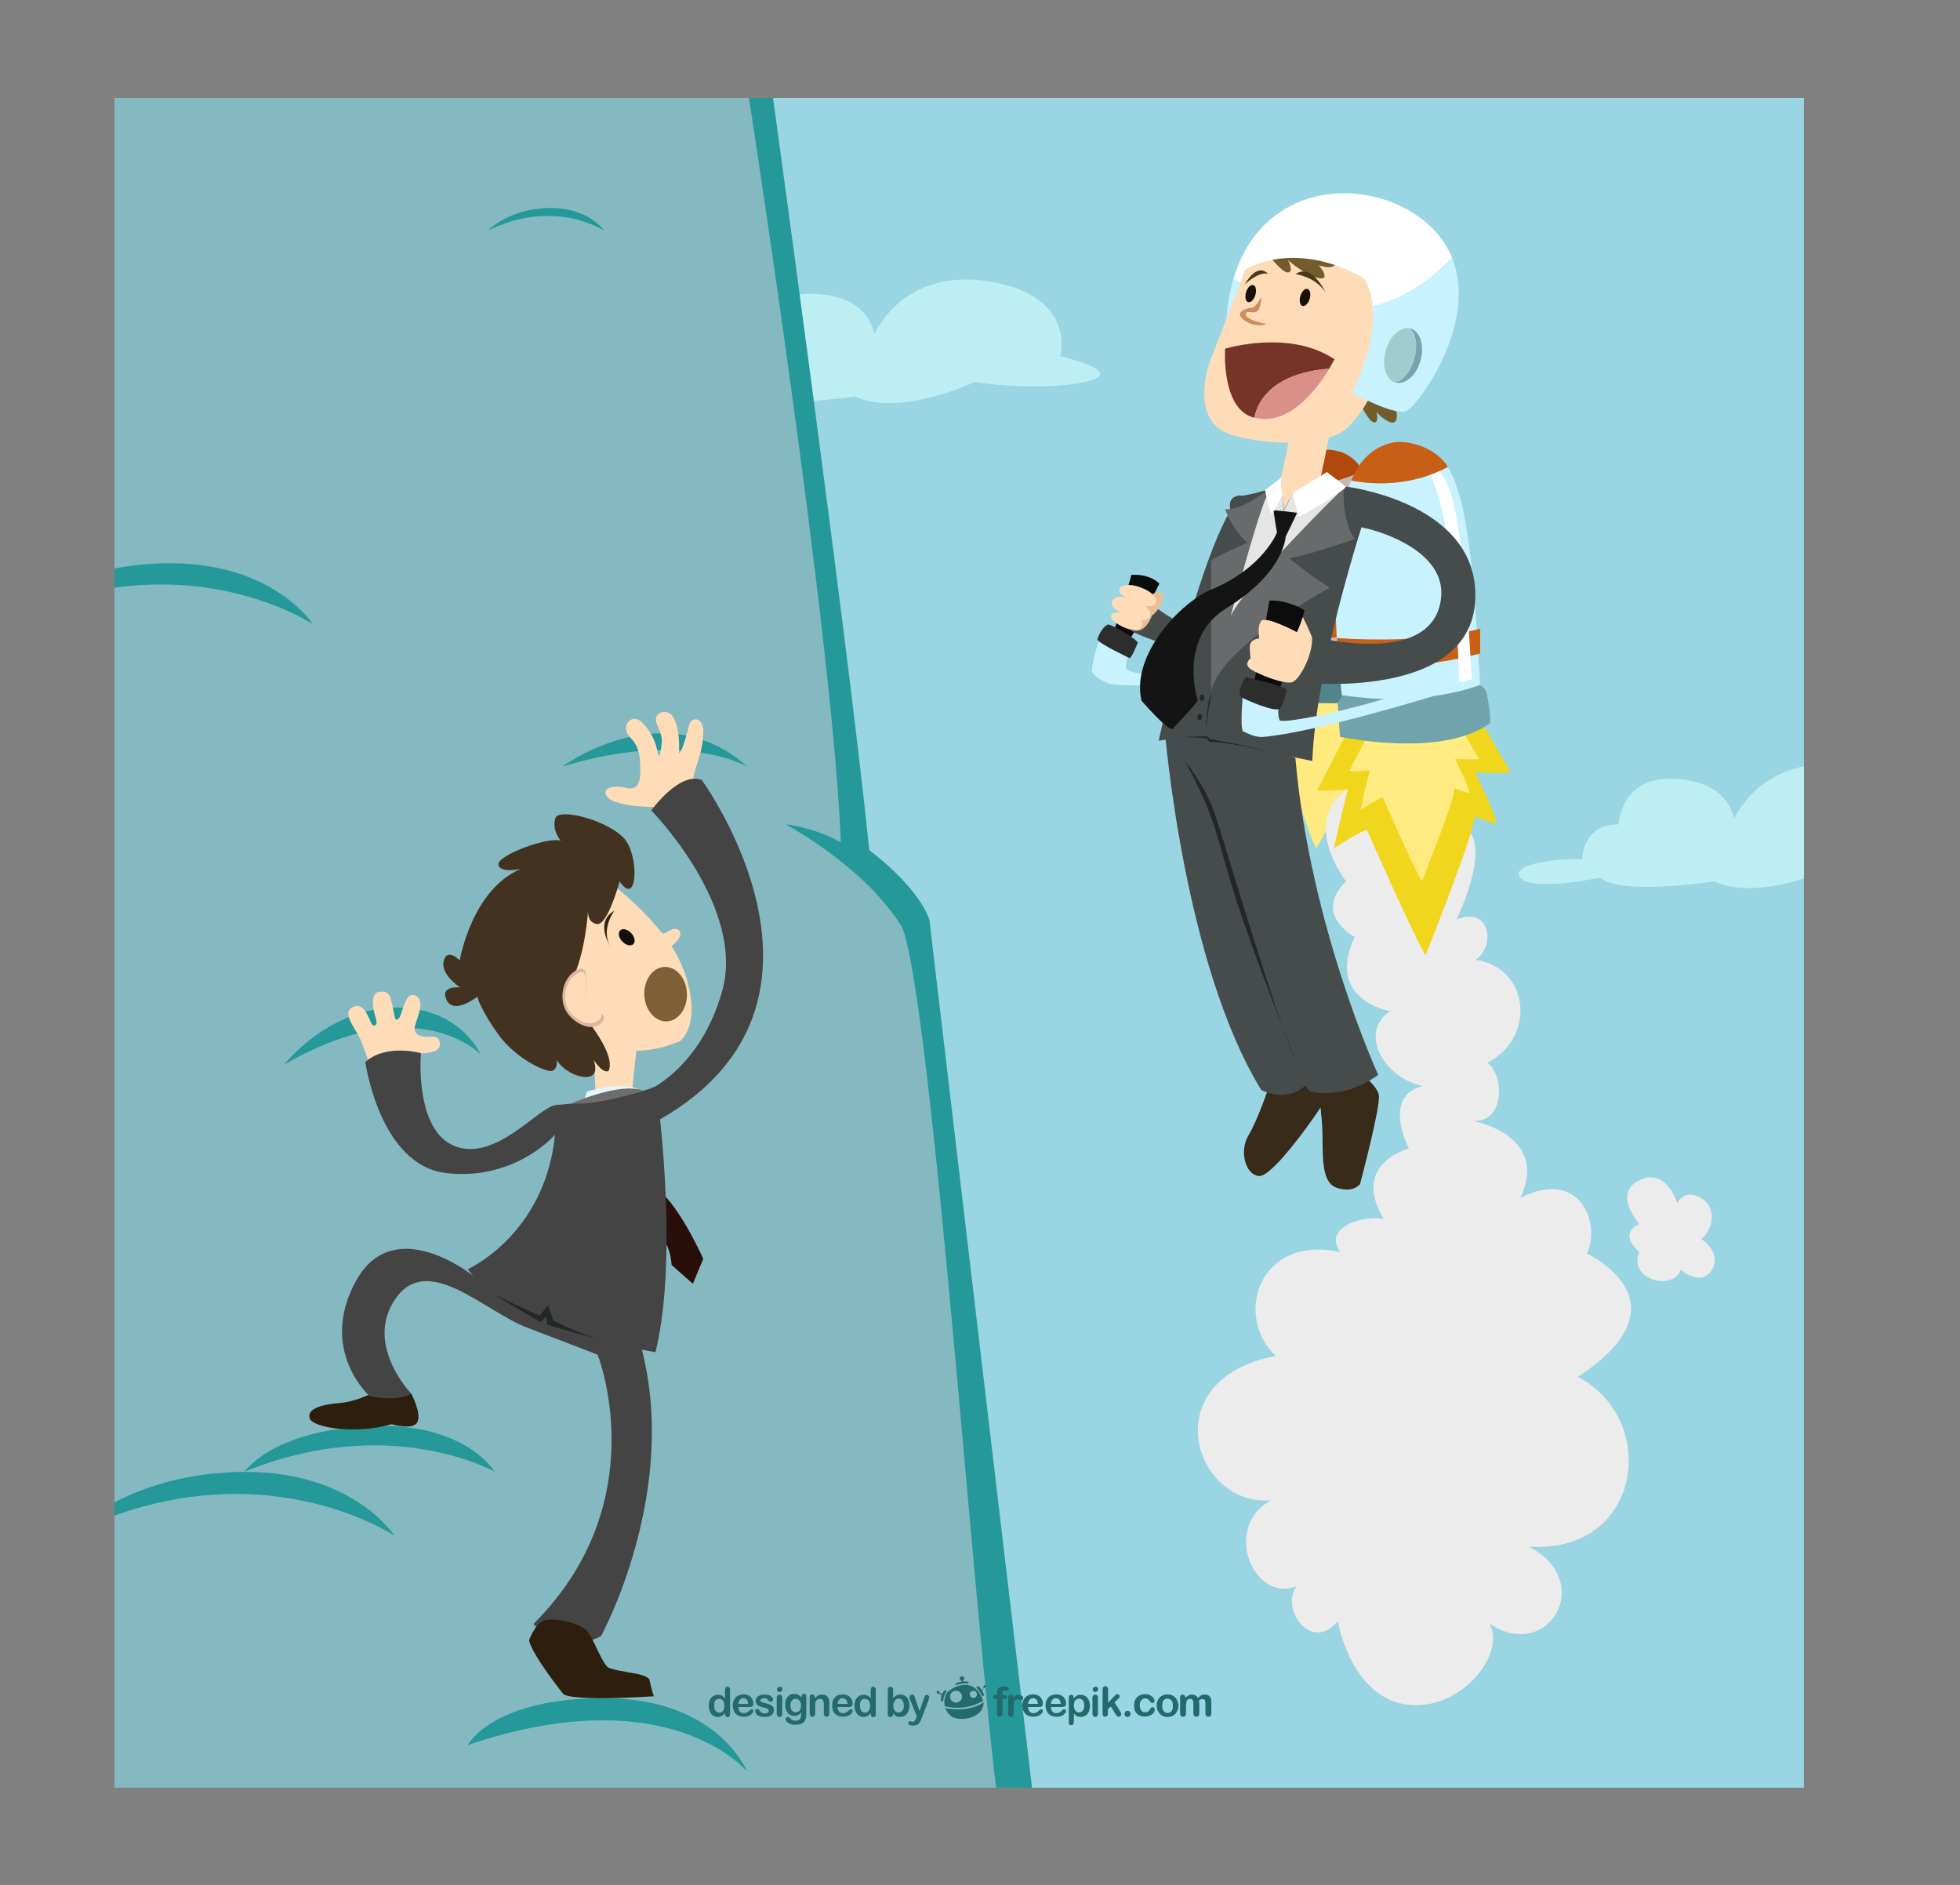 <svg version="1.1"
	 xmlns="http://www.w3.org/2000/svg" xmlns:xlink="http://www.w3.org/1999/xlink" xmlns:a="http://ns.adobe.com/AdobeSVGViewerExtensions/3.0/"
	 x="0px" y="0px" width="928.1px" height="892.6px" viewBox="0 0 928.1 892.6" style="enable-background:new 0 0 928.1 892.6;"
	 xml:space="preserve">
<rect x="0" y="0" width="928.1" height="892.6" fill="#808080" stroke="none"/>
<style type="text/css">
	.st0{clip-path:url(#SVGID_2_);fill:#99D5E2;}
	.st1{clip-path:url(#SVGID_2_);fill:#BDEEF3;}
	.st2{clip-path:url(#SVGID_2_);fill:#259999;}
	.st3{clip-path:url(#SVGID_2_);fill:#84B9C1;}
	.st4{fill:#236A6D;}
	.st5{fill:#FFDCB8;}
	.st6{fill:#444444;}
	.st7{fill:#2D1E0D;}
	.st8{fill:#7F6036;}
	.st9{fill:#140F0A;}
	.st10{fill:#42321F;}
	.st11{fill:#DDB69D;}
	.st12{fill:#332210;}
	.st13{fill:#280F09;}
	.st14{fill:#E5F5F9;}
	.st15{fill:#6D6D6D;}
	.st16{fill:#232728;}
	.st17{fill:#C9F2FF;}
	.st18{fill:#0C0C0C;}
	.st19{fill:#2D2D2D;}
	.st20{fill:#FFEA80;}
	.st21{fill:#B2490D;}
	.st22{fill:#C0BAB3;}
	.st23{fill:#52858B;}
	.st24{fill:#C95E15;}
	.st25{fill:#ECECEC;}
	.st26{fill:#F0D61D;}
	.st27{fill:#FFEB80;}
	.st28{fill:#71A3AC;}
	.st29{fill:#FFFFFF;}
	.st30{fill:#464B4C;}
	.st31{fill:#EABE96;}
	.st32{fill:#725C2B;}
	.st33{fill:#CB8F5E;}
	.st34{fill:#190F08;}
	.st35{fill:#753427;}
	.st36{fill:#DA9089;}
	.st37{fill:#75A4AC;}
	.st38{fill:#A0CCD0;}
	.st39{fill:#493918;}
	.st40{fill:#382B19;}
	.st41{fill:#676B6B;}
	.st42{fill:#E5E5E5;}
	.st43{fill:#141414;}
	.st44{fill:#A0A3A3;}
	.st45{clip-path:url(#SVGID_4_);fill:#99D5E2;}
	.st46{clip-path:url(#SVGID_4_);fill:#BDEEF3;}
	.st47{clip-path:url(#SVGID_4_);fill:#259999;}
	.st48{clip-path:url(#SVGID_4_);fill:#84B9C1;}
</style>
<defs>
</defs>
<g>
	<defs>
		<rect id="SVGID_1_" x="54.2" y="46.4" width="800" height="800"/>
	</defs>
	<clipPath id="SVGID_2_">
		<use xlink:href="#SVGID_1_"  style="overflow:visible;"/>
	</clipPath>
	<rect x="56.2" y="46.4" class="st0" width="800" height="800"/>
	<path class="st1" d="M749.2,406.8c0,0,0-16.7,17.3-16.5c0,0,0.6-22,24.7-21.6c24,0.5,28.7,13.5,30,19c0,0,13.3-31.7,54.7-24.8
		c41.3,6.9,33.3,35.4,33.3,35.4s33.3,7.5,11.3,12.2c-22,4.7-52,0-52,0s-35.2,16.8-56.6,6.8c0,0-45.4,6.9-54.1-1.8c0,0-32.7,6.9-38,0
		C714.6,408.6,739.9,406.3,749.2,406.8z"/>
	<path class="st1" d="M342.1,177.2c0,0,0-16.7,17.3-16.5c0,0,0.6-22,24.7-21.6s28.7,13.5,30,19c0,0,13.3-31.7,54.7-24.8
		c41.3,6.9,33.3,35.4,33.3,35.4s33.3,7.5,11.3,12.2s-52,0-52,0s-35.2,16.8-56.6,6.8c0,0-45.4,6.9-54.1-1.8c0,0-32.7,6.9-38,0
		C307.4,179,332.8,176.8,342.1,177.2z"/>
	<path class="st2" d="M491.3,868.5C501.6,909,50.1,885,50.1,885L30.6,0l333,28.5c0,0,38.5,278.8,48,374c0,0,23,16.8,28.5,33.1"/>
	<path class="st3" d="M352,29.1c0,0,43.5,277.8,46.3,374c0,0,21.5,25.1,27.5,33.1c15.4,20.7,39.5,392.4,49.4,432.8
		c9.9,40.5-425.9,16.5-425.9,16.5L30.6,0.6L352,29.1z"/>
	<path class="st2" d="M428,440.6c0,0-11.8-24.9-55.8-50.3C372.2,390.3,419.9,394.6,428,440.6z"/>
	<path class="st2" d="M221.5,826.2c0,0,11.5-22.4,65.1-22.2s67.1,34.7,67.1,34.7S316.9,793.9,221.5,826.2z"/>
	<path class="st2" d="M115.8,696.8c0,0,12.6-19.3,58.5-21.6s60,21.6,60,21.6S184.7,668.7,115.8,696.8z"/>
	<path class="st2" d="M134.6,504c0,0,20.1-25.9,51.5-26.9s41.4,22,41.4,22S197.2,467.8,134.6,504z"/>
	<path class="st2" d="M266.4,362.9c0,0,47.7-35.4,87.4,0C353.7,362.9,324,345.3,266.4,362.9z"/>
	<path class="st2" d="M0,295.6c0,0,25-27.5,77-28.9s71.2,28.9,71.2,28.9S85,253.1,0,295.6z"/>
	<path class="st2" d="M231.1,109.2c0,0,9.3-10.2,28.5-10.7s26.4,10.7,26.4,10.7S262.6,93.5,231.1,109.2z"/>
	<path class="st2" d="M32,727.1c0,0,26.1-28.7,80.4-30.2c54.3-1.5,74.4,30.2,74.4,30.2S120.7,682.6,32,727.1z"/>
</g>
<g>
	<g>
		<path class="st4" d="M343.3,811.4v-0.3c-0.3,0.4-0.7,0.7-1,1c-0.3,0.3-0.7,0.4-1.1,0.6c-0.4,0.1-0.8,0.2-1.3,0.2
			c-0.6,0-1.2-0.1-1.7-0.4c-0.5-0.3-1-0.6-1.4-1.1c-0.4-0.5-0.7-1.1-0.9-1.7c-0.2-0.7-0.3-1.4-0.3-2.1c0-1.6,0.4-2.9,1.2-3.8
			c0.8-0.9,1.8-1.4,3.1-1.4c0.7,0,1.4,0.1,1.9,0.4c0.5,0.3,1,0.7,1.5,1.2v-3.8c0-0.5,0.1-0.9,0.3-1.2c0.2-0.3,0.5-0.4,0.9-0.4
			c0.4,0,0.7,0.1,0.9,0.4c0.2,0.3,0.3,0.6,0.3,1.1v11.4c0,0.5-0.1,0.9-0.3,1.1c-0.2,0.2-0.5,0.4-0.9,0.4c-0.4,0-0.6-0.1-0.9-0.4
			C343.4,812.2,343.3,811.8,343.3,811.4z M338.2,807.6c0,0.7,0.1,1.3,0.3,1.8c0.2,0.5,0.5,0.9,0.9,1.1c0.4,0.3,0.8,0.4,1.2,0.4
			c0.5,0,0.9-0.1,1.2-0.4c0.4-0.2,0.7-0.6,0.9-1.1c0.2-0.5,0.3-1.1,0.3-1.8c0-0.7-0.1-1.3-0.3-1.8c-0.2-0.5-0.5-0.9-0.9-1.1
			c-0.4-0.3-0.8-0.4-1.3-0.4c-0.5,0-0.9,0.1-1.3,0.4c-0.4,0.3-0.7,0.7-0.9,1.2C338.3,806.3,338.2,806.9,338.2,807.6z"/>
		<path class="st4" d="M354.7,808.2h-5.1c0,0.6,0.1,1.1,0.4,1.6c0.2,0.5,0.5,0.8,0.9,1c0.4,0.2,0.8,0.3,1.3,0.3c0.3,0,0.6,0,0.9-0.1
			c0.3-0.1,0.5-0.2,0.7-0.3c0.2-0.2,0.5-0.3,0.7-0.5c0.2-0.2,0.5-0.4,0.8-0.7c0.1-0.1,0.3-0.2,0.6-0.2c0.3,0,0.5,0.1,0.6,0.2
			c0.2,0.1,0.2,0.4,0.2,0.6c0,0.2-0.1,0.5-0.3,0.8c-0.2,0.3-0.5,0.6-0.8,0.9c-0.4,0.3-0.8,0.5-1.4,0.7c-0.6,0.2-1.2,0.3-1.9,0.3
			c-1.7,0-3-0.5-3.9-1.4c-0.9-0.9-1.4-2.2-1.4-3.9c0-0.8,0.1-1.5,0.3-2.1c0.2-0.7,0.6-1.2,1-1.7c0.4-0.5,1-0.8,1.6-1.1
			c0.6-0.2,1.3-0.4,2.1-0.4c1,0,1.9,0.2,2.6,0.6c0.7,0.4,1.3,1,1.6,1.7c0.4,0.7,0.5,1.4,0.5,2.1c0,0.7-0.2,1.1-0.6,1.3
			C355.9,808.1,355.4,808.2,354.7,808.2z M349.6,806.7h4.7c-0.1-0.9-0.3-1.6-0.7-2c-0.4-0.4-1-0.7-1.6-0.7c-0.6,0-1.2,0.2-1.6,0.7
			C350,805.2,349.7,805.9,349.6,806.7z"/>
		<path class="st4" d="M366.5,809.5c0,0.7-0.2,1.3-0.5,1.8c-0.3,0.5-0.9,0.9-1.5,1.2c-0.7,0.3-1.5,0.4-2.5,0.4
			c-0.9,0-1.7-0.1-2.4-0.4c-0.7-0.3-1.2-0.6-1.5-1.1c-0.3-0.4-0.5-0.9-0.5-1.3c0-0.3,0.1-0.5,0.3-0.7c0.2-0.2,0.5-0.3,0.8-0.3
			c0.3,0,0.5,0.1,0.6,0.2c0.1,0.1,0.3,0.3,0.4,0.6c0.3,0.5,0.6,0.8,1,1c0.4,0.2,0.9,0.3,1.5,0.3c0.5,0,0.9-0.1,1.3-0.3
			c0.3-0.2,0.5-0.5,0.5-0.8c0-0.5-0.2-0.8-0.5-1c-0.3-0.2-0.9-0.4-1.7-0.6c-0.9-0.2-1.6-0.5-2.2-0.7c-0.6-0.2-1-0.6-1.3-1
			c-0.3-0.4-0.5-0.9-0.5-1.5c0-0.5,0.2-1,0.5-1.5c0.3-0.5,0.8-0.8,1.4-1.1c0.6-0.3,1.3-0.4,2.2-0.4c0.7,0,1.3,0.1,1.8,0.2
			c0.5,0.1,1,0.3,1.3,0.6c0.4,0.2,0.6,0.5,0.8,0.8c0.2,0.3,0.3,0.6,0.3,0.8c0,0.3-0.1,0.5-0.3,0.7c-0.2,0.2-0.5,0.3-0.9,0.3
			c-0.3,0-0.5-0.1-0.7-0.2c-0.2-0.2-0.4-0.4-0.6-0.7c-0.2-0.3-0.4-0.5-0.7-0.6c-0.3-0.2-0.6-0.2-1.1-0.2c-0.5,0-0.9,0.1-1.2,0.3
			c-0.3,0.2-0.5,0.4-0.5,0.7c0,0.3,0.1,0.5,0.3,0.7c0.2,0.2,0.5,0.3,0.9,0.4c0.4,0.1,0.9,0.3,1.6,0.4c0.8,0.2,1.5,0.4,2,0.7
			c0.5,0.3,0.9,0.6,1.2,1C366.4,808.6,366.5,809,366.5,809.5z"/>
		<path class="st4" d="M369.2,801.1c-0.4,0-0.7-0.1-0.9-0.3c-0.3-0.2-0.4-0.5-0.4-0.9c0-0.4,0.1-0.7,0.4-0.9
			c0.3-0.2,0.6-0.4,0.9-0.4c0.3,0,0.6,0.1,0.9,0.3c0.3,0.2,0.4,0.5,0.4,0.9c0,0.4-0.1,0.7-0.4,0.9
			C369.8,801,369.5,801.1,369.2,801.1z M370.4,803.8v7.5c0,0.5-0.1,0.9-0.4,1.2c-0.2,0.3-0.6,0.4-0.9,0.4s-0.7-0.1-0.9-0.4
			c-0.2-0.3-0.4-0.7-0.4-1.2v-7.4c0-0.5,0.1-0.9,0.4-1.2c0.2-0.3,0.5-0.4,0.9-0.4s0.7,0.1,0.9,0.4
			C370.3,803,370.4,803.3,370.4,803.8z"/>
		<path class="st4" d="M381.8,804.2v7.5c0,0.9-0.1,1.6-0.3,2.2c-0.2,0.6-0.5,1.1-0.9,1.5c-0.4,0.4-0.9,0.7-1.6,0.9
			c-0.7,0.2-1.5,0.3-2.4,0.3c-0.9,0-1.7-0.1-2.4-0.4c-0.7-0.3-1.2-0.6-1.6-1c-0.4-0.4-0.6-0.8-0.6-1.2c0-0.3,0.1-0.6,0.3-0.8
			c0.2-0.2,0.5-0.3,0.8-0.3c0.4,0,0.7,0.2,1,0.5c0.1,0.2,0.3,0.3,0.4,0.5c0.1,0.2,0.3,0.3,0.5,0.4c0.2,0.1,0.4,0.2,0.7,0.3
			c0.3,0.1,0.5,0.1,0.9,0.1c0.7,0,1.2-0.1,1.6-0.3c0.4-0.2,0.6-0.4,0.8-0.8c0.1-0.3,0.2-0.7,0.3-1.1c0-0.4,0-1,0.1-1.8
			c-0.4,0.6-0.9,1-1.4,1.3c-0.5,0.3-1.1,0.4-1.9,0.4c-0.9,0-1.6-0.2-2.3-0.7c-0.6-0.4-1.1-1.1-1.5-1.9c-0.3-0.8-0.5-1.7-0.5-2.8
			c0-0.8,0.1-1.5,0.3-2.1c0.2-0.6,0.5-1.2,0.9-1.6c0.4-0.4,0.8-0.8,1.4-1c0.5-0.2,1.1-0.3,1.7-0.3c0.7,0,1.4,0.1,1.9,0.4
			c0.5,0.3,1,0.7,1.5,1.3v-0.4c0-0.4,0.1-0.8,0.3-1c0.2-0.2,0.5-0.4,0.9-0.4c0.5,0,0.8,0.2,1,0.5
			C381.7,803.1,381.8,803.6,381.8,804.2z M374.3,807.5c0,1.1,0.2,1.8,0.7,2.4c0.5,0.5,1.1,0.8,1.8,0.8c0.4,0,0.8-0.1,1.2-0.3
			c0.4-0.2,0.7-0.6,0.9-1c0.2-0.5,0.4-1,0.4-1.7c0-1.1-0.2-1.9-0.7-2.5c-0.5-0.6-1.1-0.9-1.8-0.9c-0.7,0-1.3,0.3-1.8,0.8
			C374.5,805.7,374.3,806.5,374.3,807.5z"/>
		<path class="st4" d="M385.9,803.7v0.3c0.5-0.6,1-1,1.5-1.3c0.5-0.3,1.2-0.4,1.9-0.4c0.7,0,1.3,0.1,1.8,0.4
			c0.5,0.3,0.9,0.7,1.2,1.3c0.2,0.3,0.3,0.7,0.3,1c0.1,0.4,0.1,0.8,0.1,1.4v4.8c0,0.5-0.1,0.9-0.4,1.2c-0.2,0.3-0.5,0.4-0.9,0.4
			c-0.4,0-0.7-0.1-0.9-0.4c-0.2-0.3-0.4-0.7-0.4-1.2V807c0-0.9-0.1-1.5-0.4-2c-0.2-0.5-0.7-0.7-1.4-0.7c-0.5,0-0.9,0.1-1.3,0.4
			c-0.4,0.3-0.7,0.7-0.8,1.1c-0.1,0.4-0.2,1.1-0.2,2.2v3.2c0,0.5-0.1,0.9-0.4,1.2c-0.2,0.3-0.6,0.4-0.9,0.4c-0.4,0-0.7-0.1-0.9-0.4
			c-0.2-0.3-0.4-0.7-0.4-1.2v-7.5c0-0.5,0.1-0.9,0.3-1.1c0.2-0.2,0.5-0.4,0.9-0.4c0.2,0,0.4,0.1,0.6,0.2c0.2,0.1,0.3,0.3,0.4,0.5
			C385.9,803.2,385.9,803.4,385.9,803.7z"/>
		<path class="st4" d="M401.7,808.2h-5.1c0,0.6,0.1,1.1,0.4,1.6c0.2,0.5,0.5,0.8,0.9,1c0.4,0.2,0.8,0.3,1.3,0.3c0.3,0,0.6,0,0.9-0.1
			c0.3-0.1,0.5-0.2,0.7-0.3c0.2-0.2,0.5-0.3,0.7-0.5c0.2-0.2,0.5-0.4,0.8-0.7c0.1-0.1,0.3-0.2,0.6-0.2c0.3,0,0.5,0.1,0.6,0.2
			c0.2,0.1,0.2,0.4,0.2,0.6c0,0.2-0.1,0.5-0.3,0.8c-0.2,0.3-0.5,0.6-0.8,0.9c-0.4,0.3-0.8,0.5-1.4,0.7c-0.6,0.2-1.2,0.3-1.9,0.3
			c-1.7,0-3-0.5-3.9-1.4c-0.9-0.9-1.4-2.2-1.4-3.9c0-0.8,0.1-1.5,0.3-2.1c0.2-0.7,0.6-1.2,1-1.7c0.4-0.5,1-0.8,1.6-1.1
			c0.6-0.2,1.3-0.4,2.1-0.4c1,0,1.9,0.2,2.6,0.6c0.7,0.4,1.3,1,1.6,1.7c0.4,0.7,0.5,1.4,0.5,2.1c0,0.7-0.2,1.1-0.6,1.3
			C402.9,808.1,402.4,808.2,401.7,808.2z M396.6,806.7h4.7c-0.1-0.9-0.3-1.6-0.7-2c-0.4-0.4-1-0.7-1.6-0.7c-0.6,0-1.2,0.2-1.6,0.7
			C397,805.2,396.7,805.9,396.6,806.7z"/>
		<path class="st4" d="M412.3,811.4v-0.3c-0.3,0.4-0.7,0.7-1,1c-0.3,0.3-0.7,0.4-1.1,0.6c-0.4,0.1-0.8,0.2-1.3,0.2
			c-0.6,0-1.2-0.1-1.7-0.4c-0.5-0.3-1-0.6-1.4-1.1c-0.4-0.5-0.7-1.1-0.9-1.7c-0.2-0.7-0.3-1.4-0.3-2.1c0-1.6,0.4-2.9,1.2-3.8
			c0.8-0.9,1.8-1.4,3.1-1.4c0.7,0,1.4,0.1,1.9,0.4c0.5,0.3,1,0.7,1.5,1.2v-3.8c0-0.5,0.1-0.9,0.3-1.2c0.2-0.3,0.5-0.4,0.9-0.4
			c0.4,0,0.7,0.1,0.9,0.4c0.2,0.3,0.3,0.6,0.3,1.1v11.4c0,0.5-0.1,0.9-0.3,1.1c-0.2,0.2-0.5,0.4-0.9,0.4c-0.4,0-0.6-0.1-0.9-0.4
			C412.4,812.2,412.3,811.8,412.3,811.4z M407.2,807.6c0,0.7,0.1,1.3,0.3,1.8c0.2,0.5,0.5,0.9,0.9,1.1c0.4,0.3,0.8,0.4,1.2,0.4
			c0.5,0,0.9-0.1,1.2-0.4c0.4-0.2,0.7-0.6,0.9-1.1c0.2-0.5,0.3-1.1,0.3-1.8c0-0.7-0.1-1.3-0.3-1.8c-0.2-0.5-0.5-0.9-0.9-1.1
			c-0.4-0.3-0.8-0.4-1.3-0.4c-0.5,0-0.9,0.1-1.3,0.4c-0.4,0.3-0.7,0.7-0.9,1.2C407.3,806.3,407.2,806.9,407.2,807.6z"/>
		<path class="st4" d="M422.9,799.9v4c0.5-0.5,1-0.9,1.5-1.2c0.5-0.3,1.1-0.4,1.9-0.4c0.9,0,1.6,0.2,2.3,0.6c0.6,0.4,1.2,1,1.5,1.8
			c0.4,0.8,0.5,1.7,0.5,2.8c0,0.8-0.1,1.5-0.3,2.2c-0.2,0.7-0.5,1.2-0.9,1.7c-0.4,0.5-0.8,0.9-1.4,1.1c-0.5,0.3-1.1,0.4-1.8,0.4
			c-0.4,0-0.8,0-1.1-0.1c-0.4-0.1-0.7-0.2-0.9-0.4c-0.2-0.2-0.5-0.3-0.6-0.5c-0.2-0.2-0.4-0.4-0.7-0.7v0.3c0,0.5-0.1,0.9-0.4,1.1
			c-0.2,0.2-0.5,0.4-0.9,0.4c-0.4,0-0.7-0.1-0.9-0.4c-0.2-0.3-0.3-0.6-0.3-1.1v-11.3c0-0.5,0.1-0.9,0.3-1.2c0.2-0.3,0.5-0.4,0.9-0.4
			c0.4,0,0.7,0.1,0.9,0.4C422.8,799.1,422.9,799.5,422.9,799.9z M423,807.6c0,1,0.2,1.8,0.7,2.4c0.5,0.6,1.1,0.8,1.9,0.8
			c0.7,0,1.2-0.3,1.7-0.9c0.5-0.6,0.7-1.4,0.7-2.4c0-0.7-0.1-1.3-0.3-1.8c-0.2-0.5-0.5-0.9-0.8-1.1c-0.4-0.3-0.8-0.4-1.3-0.4
			c-0.5,0-0.9,0.1-1.3,0.4c-0.4,0.3-0.7,0.7-0.9,1.2C423.1,806.3,423,806.9,423,807.6z"/>
		<path class="st4" d="M433.9,813.2l0.2-0.6l-3.2-8c-0.2-0.5-0.3-0.8-0.3-1c0-0.2,0.1-0.4,0.2-0.6c0.1-0.2,0.3-0.3,0.5-0.5
			c0.2-0.1,0.4-0.2,0.6-0.2c0.4,0,0.7,0.1,0.8,0.4c0.2,0.2,0.4,0.6,0.5,1l2.2,6.4l2.1-5.9c0.2-0.5,0.3-0.9,0.4-1.1
			c0.1-0.3,0.3-0.5,0.4-0.5c0.1-0.1,0.4-0.1,0.6-0.1c0.2,0,0.4,0.1,0.6,0.2c0.2,0.1,0.3,0.2,0.4,0.4c0.1,0.2,0.1,0.4,0.1,0.6
			c0,0.1-0.1,0.3-0.1,0.5c-0.1,0.2-0.1,0.4-0.2,0.7l-3.4,8.9c-0.3,0.8-0.6,1.4-0.9,1.8c-0.3,0.4-0.6,0.8-1.1,1
			c-0.5,0.2-1.1,0.4-1.9,0.4c-0.8,0-1.3-0.1-1.7-0.2c-0.4-0.2-0.6-0.5-0.6-0.9c0-0.3,0.1-0.5,0.3-0.7c0.2-0.2,0.4-0.2,0.8-0.2
			c0.1,0,0.3,0,0.4,0.1c0.2,0,0.3,0.1,0.4,0.1c0.3,0,0.5,0,0.7-0.1c0.2-0.1,0.3-0.2,0.5-0.5C433.6,813.9,433.7,813.6,433.9,813.2z"
			/>
	</g>
	<g>
		<path class="st4" d="M471.5,802.5h0.6v-0.8c0-0.8,0.1-1.5,0.3-1.9c0.2-0.5,0.6-0.8,1-1c0.5-0.2,1.2-0.3,2-0.3
			c1.5,0,2.3,0.4,2.3,1.1c0,0.2-0.1,0.4-0.2,0.6c-0.2,0.2-0.3,0.3-0.6,0.3c-0.1,0-0.3,0-0.5-0.1c-0.2,0-0.5-0.1-0.6-0.1
			c-0.5,0-0.8,0.1-0.9,0.4c-0.1,0.3-0.2,0.7-0.2,1.2v0.6h0.6c1,0,1.5,0.3,1.5,0.9c0,0.4-0.1,0.7-0.4,0.8c-0.3,0.1-0.6,0.2-1.1,0.2
			h-0.6v6.9c0,0.5-0.1,0.9-0.4,1.2c-0.2,0.3-0.6,0.4-0.9,0.4c-0.4,0-0.7-0.1-0.9-0.4c-0.2-0.3-0.4-0.7-0.4-1.2v-6.9h-0.7
			c-0.4,0-0.7-0.1-0.9-0.3c-0.2-0.2-0.3-0.4-0.3-0.7C470.2,802.8,470.6,802.5,471.5,802.5"/>
		<path class="st4" d="M480,809.1v2.2c0,0.5-0.1,0.9-0.4,1.2c-0.2,0.3-0.6,0.4-0.9,0.4c-0.4,0-0.7-0.1-0.9-0.4
			c-0.2-0.3-0.4-0.7-0.4-1.2v-7.2c0-1.2,0.4-1.7,1.3-1.7c0.4,0,0.7,0.1,0.9,0.4c0.2,0.3,0.3,0.7,0.3,1.2c0.3-0.5,0.6-0.9,0.9-1.2
			c0.3-0.3,0.8-0.4,1.3-0.4c0.5,0,1.1,0.1,1.6,0.4c0.5,0.3,0.8,0.6,0.8,1.1c0,0.3-0.1,0.6-0.3,0.8c-0.2,0.2-0.5,0.3-0.7,0.3
			c-0.1,0-0.3-0.1-0.7-0.2c-0.4-0.1-0.7-0.2-1-0.2c-0.4,0-0.7,0.1-0.9,0.3c-0.2,0.2-0.4,0.5-0.6,0.9c-0.1,0.4-0.2,0.9-0.3,1.4
			C480,807.7,480,808.3,480,809.1"/>
		<path class="st4" d="M491.9,808.2h-5.1c0,0.6,0.1,1.1,0.4,1.6c0.2,0.4,0.5,0.8,0.9,1c0.4,0.2,0.8,0.3,1.3,0.3c0.3,0,0.6,0,0.8-0.1
			c0.3-0.1,0.5-0.2,0.7-0.3c0.2-0.2,0.5-0.3,0.7-0.5c0.2-0.2,0.5-0.4,0.8-0.7c0.1-0.1,0.3-0.2,0.6-0.2c0.3,0,0.5,0.1,0.6,0.2
			c0.2,0.1,0.2,0.4,0.2,0.6c0,0.2-0.1,0.5-0.3,0.8c-0.2,0.3-0.5,0.6-0.8,0.9c-0.4,0.3-0.8,0.5-1.4,0.7c-0.6,0.2-1.2,0.3-1.9,0.3
			c-1.7,0-3-0.5-3.9-1.4c-0.9-1-1.4-2.2-1.4-3.9c0-0.8,0.1-1.5,0.3-2.1c0.2-0.7,0.6-1.2,1-1.7c0.4-0.5,1-0.8,1.6-1.1
			c0.6-0.2,1.3-0.4,2.1-0.4c1,0,1.9,0.2,2.6,0.6c0.7,0.4,1.3,1,1.6,1.7c0.4,0.7,0.5,1.4,0.5,2.1c0,0.6-0.2,1.1-0.6,1.3
			C493.1,808.1,492.6,808.2,491.9,808.2 M486.8,806.7h4.7c-0.1-0.9-0.3-1.5-0.7-2c-0.4-0.4-1-0.7-1.6-0.7c-0.6,0-1.2,0.2-1.6,0.7
			C487.2,805.2,486.9,805.9,486.8,806.7"/>
		<path class="st4" d="M502.7,808.2h-5.1c0,0.6,0.1,1.1,0.4,1.6c0.2,0.4,0.5,0.8,0.9,1c0.4,0.2,0.8,0.3,1.3,0.3c0.3,0,0.6,0,0.8-0.1
			c0.3-0.1,0.5-0.2,0.8-0.3c0.2-0.2,0.5-0.3,0.7-0.5c0.2-0.2,0.5-0.4,0.8-0.7c0.1-0.1,0.3-0.2,0.6-0.2c0.3,0,0.5,0.1,0.7,0.2
			c0.2,0.1,0.2,0.4,0.2,0.6c0,0.2-0.1,0.5-0.3,0.8c-0.2,0.3-0.5,0.6-0.8,0.9c-0.4,0.3-0.8,0.5-1.4,0.7c-0.6,0.2-1.2,0.3-1.9,0.3
			c-1.7,0-3-0.5-3.9-1.4c-0.9-1-1.4-2.2-1.4-3.9c0-0.8,0.1-1.5,0.3-2.1c0.2-0.7,0.6-1.2,1-1.7c0.4-0.5,1-0.8,1.6-1.1
			c0.6-0.2,1.4-0.4,2.1-0.4c1,0,1.9,0.2,2.6,0.6c0.7,0.4,1.3,1,1.6,1.7c0.4,0.7,0.5,1.4,0.5,2.1c0,0.6-0.2,1.1-0.6,1.3
			C503.9,808.1,503.3,808.2,502.7,808.2 M497.6,806.7h4.7c-0.1-0.9-0.3-1.5-0.7-2c-0.4-0.4-1-0.7-1.6-0.7c-0.6,0-1.2,0.2-1.6,0.7
			C497.9,805.2,497.7,805.9,497.6,806.7"/>
		<path class="st4" d="M508.4,803.8v0.3c0.5-0.6,1-1,1.5-1.3c0.5-0.3,1.1-0.4,1.8-0.4c0.8,0,1.5,0.2,2.2,0.6c0.7,0.4,1.2,1,1.6,1.8
			c0.4,0.8,0.6,1.7,0.6,2.8c0,0.8-0.1,1.5-0.3,2.2c-0.2,0.7-0.5,1.2-0.9,1.7c-0.4,0.5-0.9,0.8-1.4,1c-0.5,0.2-1.1,0.4-1.7,0.4
			c-0.7,0-1.4-0.1-1.9-0.4c-0.5-0.3-1-0.7-1.4-1.3v3.9c0,1.1-0.4,1.7-1.2,1.7c-0.5,0-0.8-0.1-1-0.4c-0.2-0.3-0.2-0.7-0.2-1.3v-11.2
			c0-0.5,0.1-0.9,0.3-1.1c0.2-0.2,0.5-0.4,0.9-0.4c0.4,0,0.7,0.1,0.9,0.4C508.2,802.9,508.4,803.3,508.4,803.8 M513.4,807.5
			c0-0.7-0.1-1.3-0.3-1.8c-0.2-0.5-0.5-0.9-0.9-1.1c-0.4-0.3-0.8-0.4-1.2-0.4c-0.7,0-1.3,0.3-1.8,0.8c-0.5,0.6-0.7,1.4-0.7,2.5
			c0,1,0.2,1.8,0.7,2.4c0.5,0.6,1.1,0.9,1.8,0.9c0.4,0,0.8-0.1,1.2-0.4c0.4-0.3,0.7-0.6,0.9-1.1
			C513.3,808.8,513.4,808.2,513.4,807.5"/>
		<path class="st4" d="M518.7,801.1c-0.4,0-0.7-0.1-0.9-0.3c-0.3-0.2-0.4-0.5-0.4-0.9c0-0.4,0.1-0.7,0.4-0.9
			c0.3-0.2,0.6-0.4,0.9-0.4c0.3,0,0.6,0.1,0.9,0.3c0.3,0.2,0.4,0.5,0.4,0.9c0,0.4-0.1,0.7-0.4,0.9C519.3,801,519,801.1,518.7,801.1
			 M519.9,803.8v7.5c0,0.5-0.1,0.9-0.4,1.2c-0.2,0.3-0.6,0.4-0.9,0.4c-0.4,0-0.7-0.1-0.9-0.4c-0.2-0.3-0.4-0.7-0.4-1.2v-7.4
			c0-0.5,0.1-0.9,0.4-1.2c0.2-0.3,0.5-0.4,0.9-0.4c0.4,0,0.7,0.1,0.9,0.4C519.8,803,519.9,803.3,519.9,803.8"/>
		<path class="st4" d="M528.3,811.7l-2.3-3.8l-1.4,1.3v2.1c0,0.5-0.1,0.9-0.4,1.1c-0.3,0.3-0.6,0.4-0.9,0.4c-0.4,0-0.7-0.1-0.9-0.4
			c-0.2-0.3-0.3-0.7-0.3-1.2v-11.1c0-0.6,0.1-1,0.3-1.3c0.2-0.3,0.5-0.5,1-0.5c0.4,0,0.7,0.1,0.9,0.4c0.2,0.3,0.4,0.7,0.4,1.2v6.3
			l2.9-3.1c0.4-0.4,0.6-0.6,0.8-0.8c0.2-0.1,0.4-0.2,0.7-0.2c0.3,0,0.6,0.1,0.8,0.3c0.2,0.2,0.3,0.5,0.3,0.8c0,0.4-0.4,0.9-1.1,1.5
			l-1.4,1.3l2.7,4.2c0.2,0.3,0.3,0.5,0.4,0.7c0.1,0.2,0.1,0.3,0.1,0.5c0,0.4-0.1,0.7-0.3,1c-0.2,0.2-0.5,0.4-0.9,0.4
			c-0.3,0-0.6-0.1-0.7-0.3C528.8,812.4,528.6,812.1,528.3,811.7"/>
		<path class="st4" d="M533.9,812.9c-0.4,0-0.7-0.1-1-0.4c-0.3-0.2-0.4-0.6-0.4-1.1c0-0.4,0.1-0.7,0.4-1c0.3-0.3,0.6-0.4,1-0.4
			c0.4,0,0.7,0.1,1,0.4c0.3,0.3,0.4,0.6,0.4,1c0,0.5-0.1,0.8-0.4,1.1C534.6,812.7,534.3,812.9,533.9,812.9"/>
		<path class="st4" d="M546.8,809.6c0,0.3-0.1,0.7-0.3,1c-0.2,0.4-0.5,0.7-0.9,1c-0.4,0.3-0.9,0.6-1.5,0.8c-0.6,0.2-1.3,0.3-2,0.3
			c-1.6,0-2.9-0.5-3.8-1.4c-0.9-0.9-1.3-2.2-1.3-3.8c0-1.1,0.2-2,0.6-2.8c0.4-0.8,1-1.4,1.8-1.9c0.8-0.4,1.7-0.7,2.8-0.7
			c0.7,0,1.3,0.1,1.9,0.3c0.6,0.2,1,0.5,1.4,0.8c0.4,0.3,0.7,0.6,0.9,1c0.2,0.4,0.3,0.7,0.3,1c0,0.3-0.1,0.6-0.3,0.8
			c-0.2,0.2-0.5,0.3-0.8,0.3c-0.2,0-0.4-0.1-0.5-0.2c-0.1-0.1-0.3-0.3-0.5-0.5c-0.3-0.5-0.6-0.8-1-1.1c-0.3-0.2-0.8-0.4-1.3-0.4
			c-0.8,0-1.4,0.3-1.9,0.9c-0.5,0.6-0.7,1.4-0.7,2.5c0,0.5,0.1,0.9,0.2,1.3c0.1,0.4,0.3,0.8,0.5,1c0.2,0.3,0.5,0.5,0.8,0.7
			c0.3,0.2,0.7,0.2,1.1,0.2c0.5,0,1-0.1,1.3-0.4c0.4-0.2,0.7-0.6,1-1.1c0.2-0.3,0.3-0.5,0.5-0.7c0.2-0.2,0.4-0.2,0.7-0.2
			c0.3,0,0.6,0.1,0.8,0.4C546.7,809.1,546.8,809.4,546.8,809.6"/>
		<path class="st4" d="M558,807.6c0,0.8-0.1,1.5-0.4,2.1c-0.2,0.7-0.6,1.2-1,1.7c-0.5,0.5-1,0.8-1.6,1.1c-0.6,0.2-1.3,0.4-2.1,0.4
			c-0.8,0-1.5-0.1-2.1-0.4c-0.6-0.2-1.2-0.6-1.6-1.1c-0.5-0.5-0.8-1-1.1-1.7c-0.2-0.6-0.4-1.4-0.4-2.1c0-0.8,0.1-1.5,0.4-2.2
			c0.2-0.7,0.6-1.2,1-1.7c0.5-0.5,1-0.8,1.6-1.1c0.6-0.2,1.3-0.4,2.1-0.4c0.8,0,1.5,0.1,2.1,0.4c0.6,0.3,1.2,0.6,1.6,1.1
			c0.5,0.5,0.8,1,1,1.7C557.9,806.1,558,806.8,558,807.6 M555.4,807.6c0-1.1-0.2-1.9-0.7-2.5c-0.5-0.6-1.1-0.9-1.9-0.9
			c-0.5,0-1,0.1-1.3,0.4c-0.4,0.3-0.7,0.6-0.9,1.2c-0.2,0.5-0.3,1.1-0.3,1.8c0,0.7,0.1,1.3,0.3,1.8c0.2,0.5,0.5,0.9,0.9,1.2
			c0.4,0.3,0.8,0.4,1.4,0.4c0.8,0,1.4-0.3,1.9-0.9C555.2,809.4,555.4,808.6,555.4,807.6"/>
		<path class="st4" d="M567.9,807.8v3.4c0,0.5-0.1,1-0.4,1.2c-0.2,0.3-0.6,0.4-1,0.4c-0.4,0-0.7-0.1-1-0.4c-0.2-0.3-0.4-0.7-0.4-1.2
			v-4.1c0-0.7,0-1.2-0.1-1.5c0-0.4-0.2-0.7-0.4-0.9c-0.2-0.2-0.5-0.4-0.9-0.4c-0.9,0-1.4,0.3-1.7,0.9c-0.3,0.6-0.4,1.4-0.4,2.5v3.5
			c0,0.5-0.1,0.9-0.4,1.2c-0.2,0.3-0.6,0.4-1,0.4c-0.4,0-0.7-0.1-1-0.4c-0.3-0.3-0.4-0.7-0.4-1.2v-7.4c0-0.5,0.1-0.9,0.3-1.1
			c0.2-0.3,0.5-0.4,0.9-0.4c0.4,0,0.7,0.1,0.9,0.4c0.2,0.2,0.4,0.6,0.4,1v0.2c0.5-0.5,0.9-0.9,1.4-1.2c0.5-0.3,1.1-0.4,1.7-0.4
			c0.7,0,1.2,0.1,1.7,0.4c0.5,0.3,0.9,0.7,1.2,1.2c0.4-0.5,0.9-0.9,1.4-1.2c0.5-0.3,1.1-0.4,1.7-0.4c0.7,0,1.3,0.1,1.8,0.4
			c0.5,0.3,0.9,0.7,1.1,1.2c0.2,0.5,0.3,1.2,0.3,2.2v5.1c0,0.5-0.1,1-0.4,1.2c-0.2,0.3-0.6,0.4-1,0.4c-0.4,0-0.7-0.1-1-0.4
			c-0.2-0.3-0.4-0.7-0.4-1.2v-4.4c0-0.6,0-1-0.1-1.3c0-0.3-0.2-0.6-0.4-0.8c-0.2-0.2-0.5-0.3-1-0.3c-0.3,0-0.7,0.1-1,0.3
			c-0.3,0.2-0.5,0.5-0.7,0.8C568,805.9,567.9,806.7,567.9,807.8"/>
	</g>
	<g>
		<path class="st4" d="M447.2,807C447.2,807,447.2,806.9,447.2,807C447.2,806.9,447.2,807,447.2,807z"/>
		<path class="st4" d="M447.3,807.8C447.3,807.8,447.3,807.8,447.3,807.8c0-0.2-0.1-0.5-0.1-0.7
			C447.3,807.3,447.3,807.6,447.3,807.8z"/>
		<path class="st4" d="M448.2,810.2C448.2,810.2,448.2,810.2,448.2,810.2C448.2,810.2,448.2,810.2,448.2,810.2z"/>
		<path class="st4" d="M448.1,810c0,0,0-0.1-0.1-0.1C448.1,809.9,448.1,810,448.1,810z"/>
		<path class="st4" d="M447.6,808.7c0.1,0.4,0.3,0.8,0.5,1.2C447.9,809.5,447.7,809.1,447.6,808.7
			C447.6,808.7,447.6,808.7,447.6,808.7z"/>
		<path class="st4" d="M457.2,797c0.5,0,0.9,0,1.3,0.1l0.1-0.8c0,0-1.2-0.4-2.7-0.2l-0.1-0.4c0.5-0.1,0.8-0.5,0.8-1
			c0-0.6-0.5-1.1-1.1-1.1c-0.6,0-1.1,0.5-1.1,1.1c0,0.5,0.4,0.9,0.8,1l0.1,0.5c-1.6,0.2-2.9,0.9-2.9,0.9l0.2,0.7
			c1-0.3,1.8-0.5,2.6-0.6C456.2,797.1,456.8,797,457.2,797z"/>
		<path class="st4" d="M448.2,800.9L448.2,800.9c0-0.1,0.1-0.1,0.1-0.2l-0.3-0.2l-0.5-0.4c0,0-0.8,0.7-1.4,2c0,0-0.1-0.1-0.1-0.1
			c-0.2-0.2-0.4-0.3-0.8-0.3c0,0,0,0,0,0c-0.2,0-0.3-0.1-0.4-0.1c0.1-0.1,0.1-0.3,0.1-0.4c0-0.4-0.3-0.7-0.7-0.7
			c-0.4,0-0.7,0.3-0.7,0.7c0,0.4,0.3,0.7,0.7,0.7c0.1,0,0.1,0,0.2,0c0.2,0.2,0.4,0.3,0.8,0.3c0.2,0,0.3,0,0.4,0.2
			c0.1,0.1,0.1,0.3,0.2,0.4c0,0,0,0,0,0c-0.4,1.2-0.3,2.7-0.3,2.7l1.1,0c0-0.5,0.1-1.5,0.4-2.2C447.5,801.8,448.2,800.9,448.2,800.9
			z"/>
		<path class="st4" d="M466.4,797.9c-0.4,0-0.7,0.3-0.7,0.7c0,0.1,0,0.1,0,0.2c-0.2,0.2-0.3,0.4-0.3,0.8c0,0.2,0,0.3-0.2,0.4
			c-0.1,0.1-0.2,0.1-0.3,0.1c-0.8-1.1-1.8-1.8-1.8-1.8l-0.8,0.8c0.6,0.5,1.2,1.2,1.7,2c0.4,0.6,0.8,1.3,1.1,2l1-0.5
			c0,0-0.5-1.2-1.1-2.2c0.1,0,0.2-0.1,0.3-0.2c0.2-0.2,0.3-0.4,0.3-0.8c0-0.2,0.1-0.3,0.1-0.4c0.1,0.1,0.3,0.1,0.4,0.1
			c0.4,0,0.7-0.3,0.7-0.7C467.1,798.2,466.8,797.9,466.4,797.9z"/>
		<path class="st4" d="M463.8,807.1c-1.4,0.7-3.7,1.6-6.8,2c-1.2,0.2-2.4,0.2-3.4,0.2c-1.4,0-2.6-0.1-3.6-0.2
			c-1.1-0.1-1.9-0.3-2.4-0.4c0.1,0.4,0.3,0.8,0.5,1.2c0,0,0,0,0,0c0,0,0,0.1,0.1,0.1c0,0,0,0.1,0.1,0.1c0,0,0,0,0,0
			c0.3,0.6,0.7,1.1,1.1,1.5c1.4,1.6,2.9,1.8,2.9,1.8l0,0l0,0c0,0,1.3,0.4,3.3,0.4c1.9,0,3.9-0.4,5.7-1.2c1.3-0.7,2.6-1.7,3.3-2.7
			c0.5-0.7,0.8-1.5,1-2.3c0.1-0.4,0.2-1.1,0.1-1.8C465.3,806.3,464.6,806.7,463.8,807.1z"/>
		<path class="st4" d="M448.6,801.2c0,0.1-0.7,0.9-1.1,2.3c-0.4,1-0.3,2.4-0.3,2.5v0c0,0.3,0,0.7,0.1,1c0,0,0,0,0,0c0,0,0,0.1,0,0.1
			c0,0.2,0.1,0.5,0.1,0.7c0.7,0.2,4.9,1.2,9.5,0.5c2.9-0.4,5.1-1.3,6.5-1.9c1.1-0.5,1.8-1,2.1-1.2c-0.3-1-1-2.6-1.7-3.6
			c-2-2.9-4.2-3.6-5.3-3.8c-0.4-0.1-0.8-0.1-1.2-0.1c-0.4,0-1,0-1.7,0.1c-0.7,0.1-1.6,0.3-2.5,0.6c-1.3,0.5-2.6,1.2-3.5,2l0,0
			C449.3,800.5,449,800.8,448.6,801.2z M460.9,800.5c1,0,1.7,0.8,1.7,1.7c0,1-0.8,1.7-1.7,1.7c-1,0-1.7-0.8-1.7-1.7
			C459.2,801.3,459.9,800.5,460.9,800.5z M452.7,800.5c1.6,0,2.8,1.3,2.8,2.8c0,1.6-1.3,2.8-2.8,2.8c-1.6,0-2.8-1.3-2.8-2.8
			C449.8,801.7,451.1,800.5,452.7,800.5z"/>
	</g>
</g>
<g>
	<g>
		<path class="st5" d="M193.2,498.8c0,0,11.4,0.5,13.9-1.8c2.5-2.3,1-6.8-2.9-6.2c-3.9,0.5-8-0.6-7.9-3.8c0.1-3.2,5.5-12.4,1-15.3
			c-5.6-3.5-6.6,8.6-8.4,10.4c-1.8,1.7-1.7,0.6-2.9-5.1c-1.2-5.7-1.6-7.7-6-7.5c-4.4,0.2-3.7,6.8-2.5,11c1.3,4.2,1,5.1-0.7,5
			c-1.7-0.1-3.2-11.3-9.3-8.9s0.2,9.3,2.9,15s3.6,11,5,12.1C176.9,504.9,191,500.8,193.2,498.8z"/>
		<path class="st6" d="M263.2,523.2c-8.1,0.8-28.3,26.9-47.7,19.5s-16.2-44.1-16.2-44.1s-16.5-4.6-26.3,4.2c0,0,6.7,48.9,38.3,52.6
			s52.3-17,54.9-22.8C268.9,526.8,269.9,522.5,263.2,523.2z"/>
	</g>
	<g>
		<path class="st7" d="M175.9,659.8c0,0-7.7,3.9-15.3,4.5c-7.6,0.6-15.3,2.5-14,7.1c1.2,4.6,22,7.8,38.8,2.9c0,0,10.4,3.1,12.3-1.1
			c1.9-4.2-2.9-13.3-2.9-13.3L175.9,659.8z"/>
		<path class="st6" d="M224,604c0,0-37.4-30.2-55.4,2.4c-18,32.7,6.3,54.5,6.3,54.5s12.2,3.1,19.9-1c0,0-22.7-23.4-7.4-45.2
			c15.3-21.8,42,6.2,62.3,13.9s33.3,12.8,33.3,12.8s27.7,69.5-30.4,127.5c0,0,13.5,15.5,32,5.7c0,0,37.9-69,18.6-138.4
			C296.1,610.5,224,604,224,604z"/>
		<path class="st7" d="M277.8,772.1c3.4,3.7,6.2,13.3,10,17.3c5.5,2.6,19,2.5,19.8,6.2c0.7,3.8,2,7.5,2,7.5s-37.4,2.6-42.8-1
			c0,0-14.6-18.1-16.3-25.5c0,0,2.5-7.1,6.7-9.2C261.3,765.5,274.2,768.2,277.8,772.1z"/>
	</g>
	<g>
		<path class="st5" d="M301.4,497.3c0,0-3.1,23.4-2,27.8c0,0-12.8,2.2-17.2-1.4c0,0-0.6-17.4-1.2-27.5
			C280.3,486.2,294,489.6,301.4,497.3z"/>
		<path class="st5" d="M318,448C318,448,318,448,318,448c8.1-6.9,2.3-8.9,0.4-8.1c-1,0.4-4.2,2.9-5,1.8c0,0,0,0,0,0
			c-2.8-3.5-5.8-6.8-8.7-9.8l0,0v0c-9.7-9.9-18.8-16.3-18.8-16.3s-13,4.1-18.7,26.8c-5.6,22.7-4.7,37.5,13.9,49.5
			c18.6,12,41.1,0.9,41.1,0.9C331.8,483.7,327,461.6,318,448z"/>

			<ellipse transform="matrix(0.999 -4.392609e-02 4.392609e-02 0.999 -20.373 14.3)" class="st8" cx="315.2" cy="470.7" rx="10.1" ry="12.9"/>

			<ellipse transform="matrix(0.726 -0.688 0.688 0.726 -223.833 325.83)" class="st9" cx="296.7" cy="443.6" rx="2.9" ry="4.5"/>
		<path class="st10" d="M296.3,397.9c6.3,8.6,5.5,31.7-2.9,19.4c0,0-5.7,21.1-10.8,20.2s-4.1-7.2-4.1-7.2s-1,20.9-8,34.5l2.8,12.5
			c0,0,18.9,20.7,14.9,29.7c0,0-2.4,2-7.2-5.4c0,0,2.8,6.5-1.5,8c-4.4,1.5-13.1-2.6-15.8-7.8c0,0,0.5,4.4-2.3,5.2s-17-5.6-25.4-17.2
			c-8.4-11.6-10-17.9-10-17.9s-11,8.7-14.5,1.6s6.4-6,6.4-6s-9.4-6-7.8-12.5c1.6-6.5,7.6-0.3,7.6-0.3s5.5-33.2,28.8-43.3
			c0,0-9.7,2.2-10.5-2c-0.8-4.3,23.1-13.3,29.5-11.4c0,0-4.2-4.7-2.6-10.4C264.2,381.9,289.5,388.8,296.3,397.9z"/>
		<path class="st11" d="M267.5,477.6c-2.4-5.3-1.3-14.3,5.2-18.1c6.5-3.8,4.7,5.7,4.7,12.4c0,6.6,12.3,7,7.5,12.3
			C280,489.4,270.3,483.8,267.5,477.6z"/>
		<path class="st5" d="M268.6,476.9c-2.1-4.6-1.1-12.5,4.6-15.9c5.7-3.4,4.1,5,4.1,10.8s10.8,6.2,6.6,10.8
			C279.5,487.3,271,482.4,268.6,476.9z"/>
		<path class="st12" d="M290.9,431.2c0,0-6.6,8.8-1.9,16.9C289,448.1,281.4,436.5,290.9,431.2z"/>
	</g>
	<g>
		<path class="st13" d="M288.1,540.1c0,0,9.1,15.1,20.6,21.1c11.6,6,24.3,34.8,24.3,34.8l-4.9,11.8l-10.1-8.9
			c0,0-0.2-12.8-10.2-18.7C297.8,574.2,285.8,549.4,288.1,540.1z"/>
		<path class="st14" d="M276,522.6l2-5.8c0,0,15.6-5,24.3-1.1l3,5.6C305.2,521.3,287.2,518.8,276,522.6z"/>
		<path class="st6" d="M263.2,523.2c0,0,32.4-2.6,47.5-8.9c0,0,11.3,78.4-0.3,125.9c0,0-68.2-10.8-88.9-39.3
			C221.5,600.9,265.3,581.4,263.2,523.2z"/>
		<path class="st15" d="M270.4,522.5c0,0,23.3-10.4,34.2-6.1C304.6,516.4,283.6,523.4,270.4,522.5z"/>
		<path class="st16" d="M234.2,612.9c0,0,16.4,8.1,21.4,9.9l3.9-4.8l2.6,7.3c0,0,13.4,6.7,22.7,9.1c0,0-23.2-6.1-25.7-7.4l-0.4-3.8
			l-2.7,2.7C256,625.9,237.1,615.1,234.2,612.9z"/>
	</g>
	<g>
		<path class="st5" d="M311,382.1c0,0-21,0.2-23.9-5.5c-1.9-3.8,3.4-5,9.8-3.5c6,1.4,6.5-4.6,6.3-10.2s-0.8-9.8-4.8-13.8
			c-5-5,0.5-11.7,5.2-7.4s7.3,10,8.1,16.2c1.1-0.2,1.1-2.2,1.6-5.6c0.4-3.4-0.4-5-2.4-9.9c-1.9-4.7,4.7-7.7,7.8-3
			c3,4.7,3,12.9,2.8,17.3c1.1,0.2,3.8-9.1,4.8-13.3c0.9-4.2,7.4-4.7,6.7,4.9c-0.7,9.6-4.1,15.1-4.5,19.2
			C327.9,371.7,321.2,380.6,311,382.1z"/>
		<path class="st6" d="M302.3,518.4c0,0,28.1-8.9,39.6-48.9s-33.5-85.8-33.5-85.8s13.3-18.6,23.9-14.4c0,0,77,105.3-19.8,160.7
			C312.6,530.1,301.5,531.5,302.3,518.4z"/>
	</g>
</g>
<g>
	<g>
		<path class="st17" d="M521.4,301.2c0,0-3.4,7.1-4.4,16.4c0,0,0.4,3.4,8.9,6.3c9.6,1.3,27.7,0.2,27.7,0.2v-4.2c0,0-16.3-0.1-20.2-3
			c-0.6-1.9,0-5.2,1.6-8.1L521.4,301.2z"/>
		<path class="st18" d="M527.5,298.7c0,0,7.8-23.9,8.2-26.5c0,0,7.8-1,13.3,4.1c0,0-11.4,22.9-13.9,26.1
			C535.2,302.4,531.6,299.8,527.5,298.7z"/>
		<path class="st19" d="M519.6,302.8c0,0,1.5-5.4,5-7.1c1-0.5,12.6,6.1,14.2,8.5c0,0-2.8,7.1-3.9,7.4
			C534.9,311.6,520.4,304.7,519.6,302.8z"/>
	</g>
	<g>
		<path class="st20" d="M602.5,329.8c0,0-8.5,16.6-9.2,17.7s10.2,0,10.2,0s-4.1,16.7-4.6,19.8c0,0,7-4.7,11-6.3
			c0,0,9.3,34,13.4,40.7c0,0,23.7-42,22.7-45.1c0,0,5,1.8,7.1,2.3c2.1,0.5-6.8-17.2-6.8-17.2s8.9,0.5,12,0l-8.7-15.1
			C649.6,326.7,611.3,328.3,602.5,329.8z"/>
		<path class="st21" d="M645.3,222.9c-4.9-8.3-12-11.1-22.7-9.6c-7.4,1-12.5,6.7-15.9,15C616.6,230.1,630.9,230.4,645.3,222.9z"/>
		<path class="st22" d="M645.3,222.9c-14.4,7.6-28.7,7.2-38.6,5.4c-11.9,29-3.2,89.4-3.2,89.4c38.3,5.6,54.8-5.6,54.8-5.6
			C655.7,264.5,653.4,236.4,645.3,222.9z"/>
		<path class="st23" d="M603.5,313.9l-2.1,2.8c0,0,0.8,12.5,0.9,13.6c0,0,40.8,8.8,60.1-5.6c0,0-0.8-12.4-2.6-13.7
			c-1.8-1.3-1.8-1.3-1.8-1.3S636.2,318.8,603.5,313.9z"/>
		<path class="st24" d="M601.1,301.2c0,0,23.9,4.7,57.1-4l0-9.9c0,0-19.4,6.2-57.1,3.8V301.2z"/>
	</g>
	<path class="st25" d="M673.7,514.2c-18.4-3.8-30.6-25.2-15.5-35.5c0,0-30.8-5-16.7-35.1c0,0-20.2-10.6-4.1-26.3
		c0,0-22.1-28.2,0.8-43.6c0,0,8.7-13.3,25.4,19c0,0,56.3-25,26.2,42.6c16.2-6.6,18.4,13.2,8.8,19.1c25.7,3.7,29,36.7,5.7,48.8
		c7.5,4.8,9.2,28.3-6.8,27.5c0,0,36.4,6.6,22.5,36.4c28.2-14.3,38.1,12.1,31.5,26.4c0,0,49.6,23.1-4.4,58.4
		c38.6,19.8,30.9,83.7-23.1,80.4c32,16.5,8.8,55.1-18.7,36.4c7.7,14.3-12.3,39.7-36.4,38.6c-24.2-1.1-33.4-28.6-35.4-39.7
		c-13,15.4-27.3-6.6-19.6-16.5c-21,7.7-35-28.6-12-40.8c-36.5,3.3-56-57.3,2.2-68.3c-20-18.7-8.2-57.7,30.5-49.2
		c-8.7-12.5,12.9-17.8,20.8-15.6c0,0-17.1-23.6,11.7-33.5C667.1,543.7,654.1,518.9,673.7,514.2z"/>
	<g>
		<path class="st26" d="M636.8,348.8c0,0-12,23.4-12.9,24.9c-0.9,1.5,14.3,0,14.3,0s-5.8,23.5-6.5,27.9c0,0,9.8-6.6,15.5-8.8
			c0,0,22,49.9,27.8,59.5c0,0,24.6-61.3,23-65.7c0,0,7.1,2.5,10,3.3c2.9,0.7-9.5-24.2-9.5-24.2s12.5,0.7,16.9,0l-12.3-21.2
			C703.2,344.4,649.2,346.7,636.8,348.8z"/>
		<path class="st27" d="M647.7,348c0,0-8.1,15.7-8.7,16.7c-0.6,1,9.6,0,9.6,0s-3.9,15.7-4.3,18.7c0,0,6.6-4.4,10.4-5.9
			c0,0,14.7,33.4,18.6,39.8c0,0,16.4-41,15.4-44c0,0,4.7,1.7,6.7,2.2c2,0.5-6.4-16.2-6.4-16.2s8.4,0.5,11.3,0l-8.2-14.2
			C692.1,345.1,656,346.6,647.7,348z"/>
		<path class="st17" d="M685.6,221.1c-17.1,9-34,8.6-45.8,6.4c-14.2,34.4-3.8,106.2-3.8,106.2c45.5,6.6,65-6.6,65-6.6
			C697.9,270.5,695.2,237.2,685.6,221.1z"/>
		<path class="st28" d="M635.9,329.2l-2.5,3.4c0,0,1,14.8,1.1,16.2c0,0,48.5,10.5,71.3-6.6c0,0-0.9-14.7-3-16.3s-2.1-1.6-2.1-1.6
			S674.8,335,635.9,329.2z"/>
		<path class="st24" d="M633.1,314.1c0,0,28.4,5.6,67.8-4.7l0-11.8c0,0-23.1,7.4-67.8,4.5V314.1z"/>
		<path class="st29" d="M667.1,215.3c0,0,14.4-0.6,20.3,19.6c5.8,20.2,8.6,69.3,9.5,86.6l-6,1.7
			C690.8,323.2,689.8,216.8,667.1,215.3z"/>
	</g>
	<path class="st24" d="M685.6,221.1c-5.9-9.8-20.1-13.2-26.9-11.4c-8.6,2.2-14.8,8-18.9,17.8C651.6,229.7,668.5,230.1,685.6,221.1z"
		/>
	<g>
		<path class="st30" d="M586.2,234.7c5.8-1.4,21,10.6,10.8,54.9c-8.3,36-61.7,9-61.7,9s9.4-10.1,6.3-16c0,0,26.3,27.1,43.3,7.3
			c2.9-3.4,5.8-21.5,2.1-33.6C582.9,243,579.4,236.3,586.2,234.7z"/>
		<g>
			<path class="st31" d="M535.3,297.8c0,0,0.1,0.1,0.3,0.2c1.4,0.7,7.1,2.7,10.5-8.4C546.2,289.6,532.2,288.9,535.3,297.8z"/>
			<path class="st31" d="M550,280.7c-2.2-0.7-4.5-0.8-7.3,5.7c-2.8,6.5-0.8,7,2.5,5.2C548.5,289.8,552.9,281.6,550,280.7z"/>
			<path class="st5" d="M538.2,277.5c-6.4-1.9-13.9,1.3-1.9,7.6C548.4,291.2,552.8,281.8,538.2,277.5z"/>
			<path class="st5" d="M535.1,283.5c-3.7-1.1-7.4-1.7-8.5,1.3c-0.9,2.3,1.1,3.7,6.6,6.6c5.9,3,9.6,3.1,11.2,0.6
				C545.7,289.9,543.2,285.9,535.1,283.5z"/>
			<path class="st5" d="M532.8,290.4c-5.2-1.6-11.4,1.1-1.5,6.2c4.9,2.5,8.5,1.8,9.3,0.1C542,293.7,538.8,292.2,532.8,290.4z"/>
		</g>
	</g>
	<g>
		<path class="st32" d="M660.5,191.2c0,0,2.1,6.9,0,8.5c-2.1,1.7-7.6-3-8.7-4.8c0,0,1.4,5.2-1.1,5.1s-6.6-8.9-6.6-8.9
			S649.4,181.9,660.5,191.2z"/>
		<path class="st5" d="M592.3,120.4c0,0-14.3,38-18.7,49c-4.4,11-7.2,31.4,9.4,36.4c16.5,5,46.1,6.6,56.2-4.4
			c10.1-11,12.1-20.4,12.1-20.4s16.5-39.1,5.5-54.5C645.7,111.1,600.5,103.9,592.3,120.4z"/>
		<path class="st33" d="M597.2,140.6c0,0-2.6,5.1-4.4,5.1s-9.2,1.8-3.7,5.9c5.5,4,10.7,1.8,10.7,1.8s-9.7-1.8-9.9-4.4
			c-0.2-2.6,3.7-0.1,5.5-1.7S597.2,140.6,597.2,140.6z"/>

			<ellipse transform="matrix(0.958 0.288 -0.288 0.958 66.749 -171.953)" class="st34" cx="617.7" cy="140.8" rx="2.3" ry="4.2"/>
		<ellipse transform="matrix(0.958 0.288 -0.288 0.958 65.135 -164.653)" class="st34" cx="592" cy="139" rx="2.3" ry="4.2"/>
		<path class="st32" d="M599.8,119.6c0,0,7.1,9.6,10.1,9.4c3-0.3,0-5.8,0-5.8s8.5,7.4,14.6,8.5c6.1,1.1,0-6.1,0-6.1s5.2,2,7.4,0.1
			C634.1,123.8,611.4,113.3,599.8,119.6z"/>
		<g>
			<path class="st35" d="M580.1,165.1c0,0-1.9,28.1,13.2,32.5c0.2,0.1,0.4,0.1,0.6,0.1c4.4-19,26-22.5,35.5-23.1
				c1.6-2.7,2.5-4.5,2.5-4.5C610.4,155.7,580.1,165.1,580.1,165.1z"/>
			<path class="st36" d="M593.9,197.7c16.7,4.4,30.1-14.2,35.5-23.1C620,175.2,598.3,178.7,593.9,197.7z"/>
		</g>
		<g>
			<path class="st17" d="M580.8,150.6c0,0,4-9.7,6.6-16.8c-1.2-0.7-2.3-1.3-3.3-1.9C582.4,137.5,581.3,143.7,580.8,150.6z"/>
			<path class="st29" d="M687.6,122c-1.5-3.6-3.5-7.1-6.1-10.3c-23.3-28.8-82.4-30.8-97.4,20.3c1,0.6,2.1,1.3,3.3,1.9
				c1-2.7,1.8-5,2.1-6.2c0,0,22.6-14.9,56.2,3.9c0,0,3.5,4.2,4.3,13.5C662.5,141.9,675.4,135,687.6,122z"/>
			<path class="st17" d="M650,145c0.8,8.8-0.7,22.2-9.8,41c0,0,19.3,10.5,25.3,8.8c5.4-1.5,34.8-41.5,22.1-72.8
				C675.4,135,662.5,141.9,650,145z"/>
		</g>
		<path class="st37" d="M667.8,155.5c-0.3-0.1-0.6-0.1-0.8-0.2c3.3,1.6,4.5,7.8,2.7,14.4c-1.8,6.7-6,11.4-9.6,11.1
			c0.3,0.1,0.5,0.2,0.8,0.3c4.6,1.2,9.9-3.5,11.8-10.6C674.6,163.5,672.4,156.7,667.8,155.5z"/>
		<path class="st38" d="M669.7,169.8c1.8-6.7,0.6-12.9-2.7-14.4c-4.4-0.5-9.1,4.1-10.9,10.8c-1.8,6.7,0,13,4,14.8
			C663.7,181.2,667.9,176.4,669.7,169.8z"/>
		<path class="st39" d="M613.5,129.8c0,0,9,1,14.2,8.6C627.7,138.4,621,124.3,613.5,129.8z"/>
		<path class="st39" d="M600.5,129.7c0,0-3.5-1.8-11,4.9C589.5,134.6,594.9,124,600.5,129.7z"/>
	</g>
	<g>
		<path class="st40" d="M601.1,513.8c0,0-5.5,16.5-9.9,23.7c-4.4,7.2-1.7,18.7,5,19.3c6.6,0.6,28.7-31.2,30.9-35.3
			c2.2-4-10.4-11-10.4-11S604.9,511.6,601.1,513.8z"/>
		<path class="st40" d="M623.4,510.5c0,0,2.1,12.7,2.7,23.1c0.6,10.5-1.3,25.9,6.7,28.7c8,2.8,11.2-1.7,11.2-1.7s9.9-37,8.9-42.2
			c-1-5.2-11.2-12.3-11.2-12.3L623.4,510.5z"/>
		<path class="st30" d="M551.5,345.2c0,0,8.8,110.7,45.7,170.8c0,0,16,9.4,26.2-8.8c0,0-12.2-25.3-23.6-67.8s-16.9-81.5-17.7-88.1
			L551.5,345.2z"/>
		<path class="st30" d="M555.8,350.7c0,0,11.2,20.4,17.7,30.9c6.6,10.5,33.8,119.5,46.6,135c0,0,14.8,5,32.5-7.7
			c0,0-32.3-70.3-39.2-150C613.5,358.8,572.2,343,555.8,350.7z"/>
		<path class="st16" d="M561.2,360.4c0,0,9.3,11.6,13.6,23.6c4.3,12,29.7,99.4,38.8,118.1c0,0-20.2-50.3-29.2-79.1
			S576.2,388.6,561.2,360.4z"/>
	</g>
	<path class="st25" d="M776.3,592.8c0,0-10.6-8.4,0-13.3c0,0-13-14.5,0-20.7s17.9,10.9,17.9,10.9s3.3-7.3,11.4-2.4
		c8.2,4.9,4.9,15.8,0,19.3c0,0,9.9,6.2,5,14.6c-5,8.4-14.7,0-14.7,0C792.6,611.3,770.6,606.1,776.3,592.8z"/>
	<g>
		<path class="st30" d="M633.8,229.5c0,0,11,2.4,15.7,5.3c0,0-26.2,75.9-28.1,125.5c0,0-24.9-5.4-46.3-8.3c-0.2-1.1-0.4-1.7-1.6-1.8
			c-9.6-1.2-20.2-0.4-24.8,0.5c0,0,19.1-91.8,38.4-115.8c0,0,5.1-0.7,10.5-2.3S633.8,229.5,633.8,229.5z"/>
		<path class="st41" d="M600.9,231.4c0,0-11.8,10.1-20.8,9.7c0,0,3.4,9.7,10.5,15.8c0,0-15.1,6.9-17.1,8.3c0,0,0,36.3,0,61.9
			c0,0,9.1-30.2,9.8-36.8C584.1,283.5,598.8,238.1,600.9,231.4z"/>
		<path class="st5" d="M629.7,205c0,0-5.2,26.2-6.1,28.4c-16.4,16.5-18.5,7.7-17.7,0c-1.3-1.7,4.4-20.7,4.4-27
			C619,205,629.7,205,629.7,205z"/>
		<path class="st16" d="M573.5,328.9c0.3-0.5-2.4,12.5-2.6,17.3C570.9,346.2,571.3,332.7,573.5,328.9z"/>

			<ellipse transform="matrix(0.987 0.159 -0.159 0.987 59.725 -86.278)" class="st16" cx="569.4" cy="330.4" rx="1.1" ry="1.5"/>

			<ellipse transform="matrix(0.987 0.159 -0.159 0.987 61.168 -85.981)" class="st16" cx="568.3" cy="339.5" rx="1.1" ry="1.5"/>
		<path class="st41" d="M636.3,231.4c0,0-1,15.8,5.3,23.8c0,0-21.8,7.6-31.1,9.1c0,0,9.9,8.3,19.2,14c0,0-50.7,26.9-56.2,48.7
			c0,0,5.7-26.7,9.2-35.5C586.2,282.6,630,236.4,636.3,231.4z"/>
		<path class="st42" d="M616,233.6c-0.8,0.6-1.9,1.5-3,2.5l-0.9-2.7l-2.7,5.6c-0.6,0.6-0.9,1.5-1.3,2.1l-0.8-7l-1.2,1.3
			c-0.1-0.5-0.2-0.9-0.3-1.2c-4.2,0.4-6,0.7-6,0.7c-5.1,11.4-17,56.6-17,56.6c8.6-16.5,51.1-58.1,51.1-58.1
			C626.6,233.3,620.8,233.4,616,233.6z"/>
		<path class="st29" d="M628.3,223.5c0,0-14,8.8-16.2,9.9c0,0,2.1,9.1,3,11.3c0,0,20.4-11.3,22.3-14.3L628.3,223.5z"/>
		<path class="st29" d="M606.7,226.1c0,0-0.7,4,0.6,7.9c0,0-3.5,7.9-5.4,9.2c0,0-2.5-8.2-2.8-11.2L606.7,226.1z"/>
		<path class="st43" d="M614.2,242.8c0,0-10.7-1.5-11-1c-0.3,0.5,1.5,10.5,1.5,10.5s3.7,2.4,4.2,1.5
			C609.4,253,614.2,242.8,614.2,242.8z"/>
		<path class="st43" d="M604.7,252.1c0,0-6.6,16.9-31.1,27c-14.2,5.9-38.1,30.6-33.1,52.6c0,0,11.3,13.2,14.6,13.5
			c0,0,9.9-10.2,12.1-13.5c0,0-9.8-29.4,13.6-43.8c27.5-16.9,28-33.9,28-33.9L604.7,252.1z"/>
		<path class="st44" d="M612.1,233.4c0,0-3.5,6.4-4.1,7.6c0,0-0.5-5.5-0.8-6.9c0,0,0.3,6.7,0.6,8C607.9,242.1,610,238.3,612.1,233.4
			z"/>
		<path class="st16" d="M558.3,349c-0.5,0.1,11.6-0.6,13.6-0.3l1,1.2c0,0,19.8,3.4,28.4,6.3c0,0-16.4-4.6-28.7-5l-1.2-1.6
			C571.5,349.7,561.6,348.6,558.3,349z"/>
	</g>
	<g>
		<path class="st30" d="M637.4,230.4c0,0,58.3,6.9,61.1,48.2c3.7,55.6-86.4,44.3-86.4,44.3s9.6-16.8,4.5-22.7
			c0,0,62.2,18.1,65.8-17.3c2.2-21.8-28.4-31.4-36.7-33C637.4,248.4,636.2,234.7,637.4,230.4z"/>
		<g>
			<path class="st17" d="M606,330.4c-1.7,7.7,0,10.7,0,10.7c2.3,1.6,37.1-5.4,59.2-13.6c3.7-1.4,8-6.8,10.5-8.2c0,0,5.2,0.7,5.8,4.6
				c0.2,1.4,0,2.9-3.2,5.8c0,0-55.6,17.1-80.2,19.2c-3.9,0.3-7.5-1.8-9.6-2.7c-1.4-2.6,0.1-18.6,0.1-18.6S601.5,328.2,606,330.4z"/>
			<path class="st18" d="M601.1,284.4c0,0-6.6,36.7-7.6,39.9s8,4.7,10.8,3.8s12.9-36.2,13.4-39.2
				C617.7,288.9,609.7,283.8,601.1,284.4z"/>
			<path class="st19" d="M589.9,320.6c0,0,17.2,3.7,19.4,5.9c0,0-1.2,6.9-3.3,9c-2.2,2-17.3-4.6-18.6-5.7
				C586.2,328.7,587.4,324.4,589.9,320.6z"/>
		</g>
		<path class="st5" d="M621.3,301.8c0,0-1.5-4-4.4-9.7c-1.5,4.6-2.8,7.2-2.8,7.2s-15.1-8.1-17-5.2c-1.9,2.9-0.8,8.1-0.8,8.1
			s-4.6,0.4-4.5,4c0,3.6,0.4,5.4,0.4,5.4s-3.6,2.8,0.1,5.3c3.7,2.4,16.3,7.5,19.8,6C615.6,321.4,621.7,310,621.3,301.8z"/>
	</g>
</g>
</svg>
